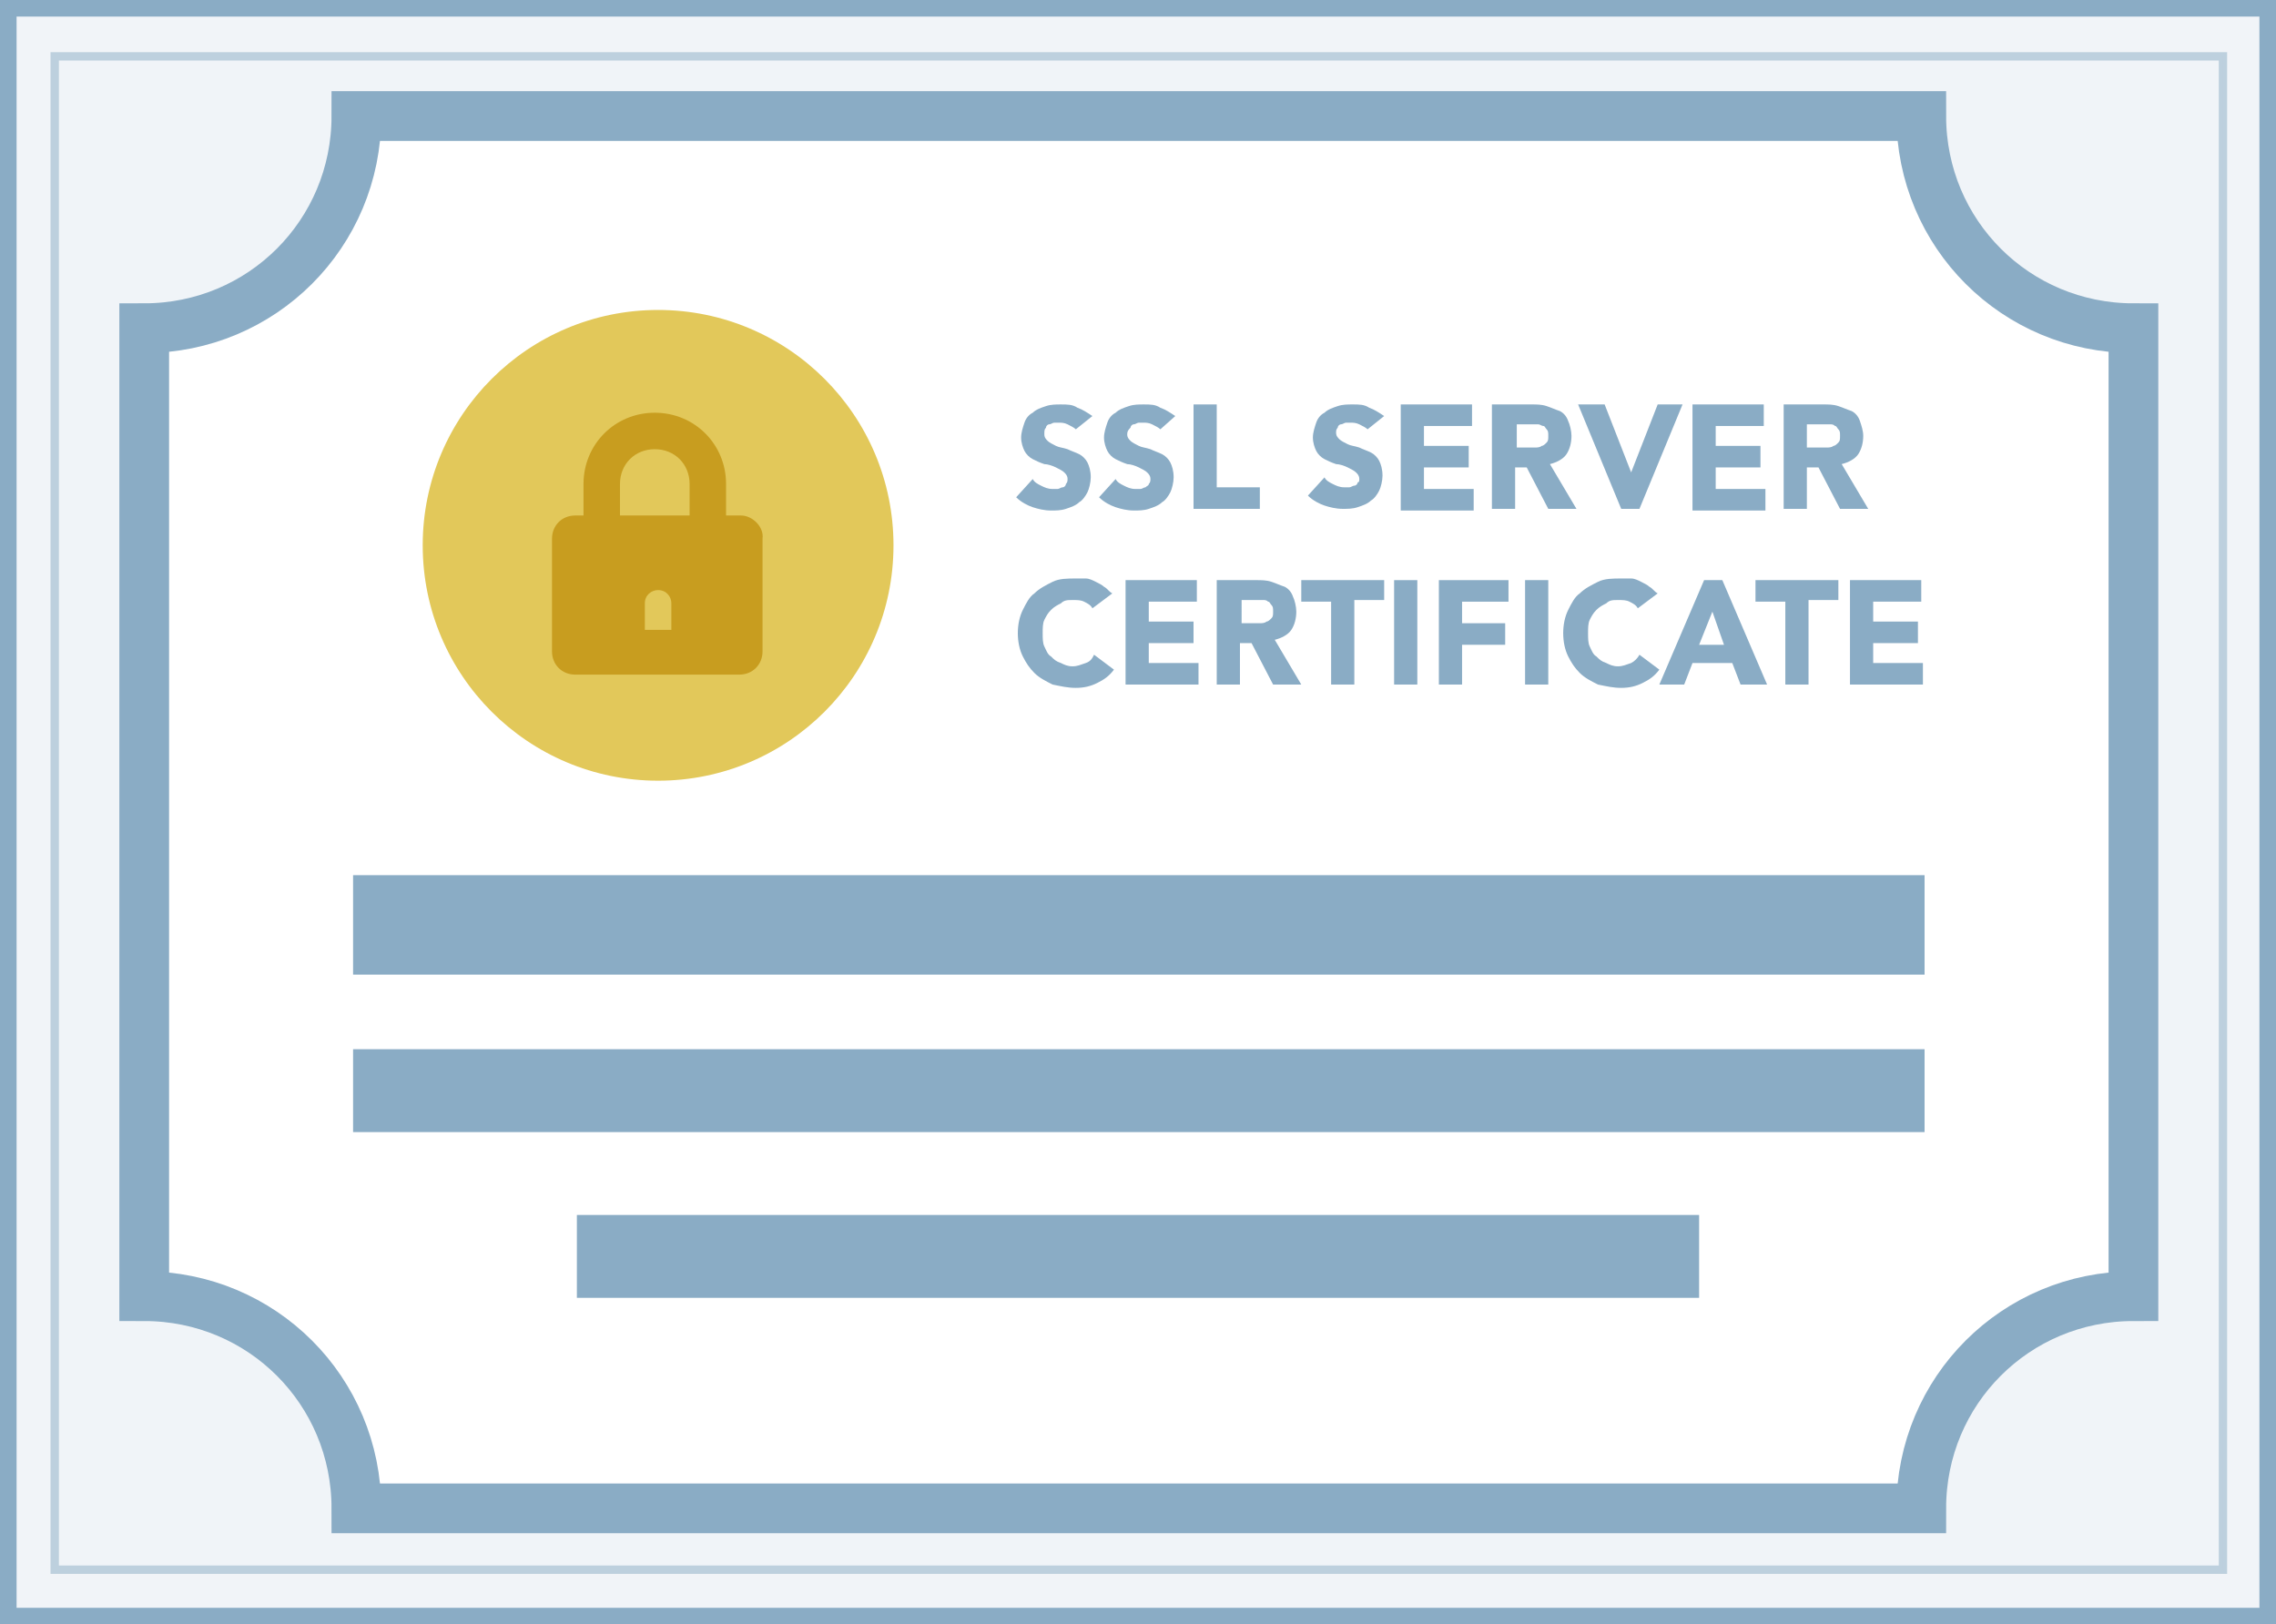 <?xml version="1.0" encoding="utf-8"?>
<!-- Generator: Adobe Illustrator 19.1.0, SVG Export Plug-In . SVG Version: 6.00 Build 0)  -->
<svg version="1.1" id="Layer_1" xmlns="http://www.w3.org/2000/svg" xmlns:xlink="http://www.w3.org/1999/xlink" x="0px" y="0px"
	 width="137.3px" height="98px" viewBox="0 0 137.3 98" style="enable-background:new 0 0 137.3 98;" xml:space="preserve">
<rect x="0" y="0" width="137.3" height="98" fill="#333333" stroke="none"/>
<style type="text/css">
	.st0{fill:#F1F4F8;stroke:#8AACC5;stroke-miterlimit:10;}
	.st1{opacity:0.5;fill:#F1F4F8;stroke:#8AACC5;stroke-width:0.504;stroke-miterlimit:10;}
	.st2{fill:#FFFFFF;stroke:#8AACC5;stroke-width:3;stroke-miterlimit:10;}
	.st3{fill:#8AACC5;}
	.st4{fill:#E2C85A;}
	.st5{fill:#C89D1F;}
</style>
<g>
	<rect x="0.5" y="0.5" class="st0" width="136.3" height="97"/>
	<rect x="3.3" y="3.4" class="st1" width="130.8" height="91.3"/>
	<path class="st2" d="M128.7,78.2V19.8c-7.1,0-12.8-5.7-12.8-12.8H21.5c0,7.1-5.7,12.8-12.8,12.8v58.4c7.1,0,12.8,5.7,12.8,12.8
		h94.4C115.9,83.9,121.6,78.2,128.7,78.2z"/>
	<rect x="21.3" y="52.8" class="st3" width="94.8" height="6"/>
	<rect x="21.3" y="63.3" class="st3" width="94.8" height="5"/>
	<rect x="34.8" y="73.3" class="st3" width="67.7" height="5"/>
	<circle class="st4" cx="39.7" cy="32.9" r="14.2"/>
	<path class="st5" d="M44.7,31.1h-0.9c0,0,0-0.1,0-0.1v-1.8c0-2.4-1.9-4.3-4.3-4.3c-2.4,0-4.3,1.9-4.3,4.3V31c0,0,0,0.1,0,0.1h-0.5
		c-0.8,0-1.4,0.6-1.4,1.4v6.8c0,0.8,0.6,1.4,1.4,1.4h9.9c0.8,0,1.4-0.6,1.4-1.4v-6.8C46.1,31.8,45.4,31.1,44.7,31.1z M40.5,38h-1.6
		v-1.6c0-0.5,0.4-0.8,0.8-0.8c0.5,0,0.8,0.4,0.8,0.8V38z M37.4,31.1c0,0,0-0.1,0-0.1v-1.8c0-1.2,0.9-2.1,2.1-2.1
		c1.2,0,2.1,0.9,2.1,2.1V31c0,0,0,0.1,0,0.1H37.4z"/>
	<g>
		<path class="st3" d="M64.9,25.9c-0.1-0.1-0.3-0.2-0.5-0.3c-0.2-0.1-0.4-0.1-0.5-0.1c-0.1,0-0.2,0-0.3,0c-0.1,0-0.2,0.1-0.3,0.1
			c-0.1,0-0.2,0.1-0.2,0.2C63,25.9,63,26,63,26.2c0,0.2,0.1,0.3,0.2,0.4c0.1,0.1,0.3,0.2,0.5,0.3c0.2,0.1,0.4,0.1,0.7,0.2
			c0.2,0.1,0.5,0.2,0.7,0.3c0.2,0.1,0.4,0.3,0.5,0.5s0.2,0.5,0.2,0.9c0,0.3-0.1,0.7-0.2,0.9s-0.3,0.5-0.5,0.6
			c-0.2,0.2-0.5,0.3-0.8,0.4c-0.3,0.1-0.6,0.1-0.9,0.1c-0.4,0-0.8-0.1-1.1-0.2c-0.3-0.1-0.7-0.3-1-0.6l1-1.1
			c0.1,0.2,0.3,0.3,0.5,0.4c0.2,0.1,0.4,0.2,0.7,0.2c0.1,0,0.2,0,0.3,0c0.1,0,0.2-0.1,0.3-0.1s0.2-0.1,0.2-0.2
			c0.1-0.1,0.1-0.2,0.1-0.3c0-0.2-0.1-0.3-0.2-0.4c-0.1-0.1-0.3-0.2-0.5-0.3c-0.2-0.1-0.5-0.2-0.7-0.2c-0.3-0.1-0.5-0.2-0.7-0.3
			c-0.2-0.1-0.4-0.3-0.5-0.5c-0.1-0.2-0.2-0.5-0.2-0.8c0-0.3,0.1-0.6,0.2-0.9c0.1-0.3,0.3-0.5,0.5-0.6c0.2-0.2,0.5-0.3,0.8-0.4
			c0.3-0.1,0.6-0.1,0.9-0.1c0.4,0,0.7,0,1,0.2c0.3,0.1,0.6,0.3,0.9,0.5L64.9,25.9z"/>
		<path class="st3" d="M70,25.9c-0.1-0.1-0.3-0.2-0.5-0.3c-0.2-0.1-0.4-0.1-0.5-0.1c-0.1,0-0.2,0-0.3,0c-0.1,0-0.2,0.1-0.3,0.1
			c-0.1,0-0.2,0.1-0.2,0.2C68.1,25.9,68,26,68,26.2c0,0.2,0.1,0.3,0.2,0.4c0.1,0.1,0.3,0.2,0.5,0.3c0.2,0.1,0.4,0.1,0.7,0.2
			c0.2,0.1,0.5,0.2,0.7,0.3c0.2,0.1,0.4,0.3,0.5,0.5c0.1,0.2,0.2,0.5,0.2,0.9c0,0.3-0.1,0.7-0.2,0.9s-0.3,0.5-0.5,0.6
			c-0.2,0.2-0.5,0.3-0.8,0.4c-0.3,0.1-0.6,0.1-0.9,0.1c-0.4,0-0.8-0.1-1.1-0.2c-0.3-0.1-0.7-0.3-1-0.6l1-1.1
			c0.1,0.2,0.3,0.3,0.5,0.4c0.2,0.1,0.4,0.2,0.7,0.2c0.1,0,0.2,0,0.3,0c0.1,0,0.2-0.1,0.3-0.1c0.1-0.1,0.2-0.1,0.2-0.2
			c0.1-0.1,0.1-0.2,0.1-0.3c0-0.2-0.1-0.3-0.2-0.4c-0.1-0.1-0.3-0.2-0.5-0.3c-0.2-0.1-0.5-0.2-0.7-0.2c-0.3-0.1-0.5-0.2-0.7-0.3
			s-0.4-0.3-0.5-0.5c-0.1-0.2-0.2-0.5-0.2-0.8c0-0.3,0.1-0.6,0.2-0.9c0.1-0.3,0.3-0.5,0.5-0.6c0.2-0.2,0.5-0.3,0.8-0.4
			c0.3-0.1,0.6-0.1,0.9-0.1c0.4,0,0.7,0,1,0.2c0.3,0.1,0.6,0.3,0.9,0.5L70,25.9z"/>
		<path class="st3" d="M72,24.4h1.4v5H76v1.3H72V24.4z"/>
		<path class="st3" d="M82.5,25.9c-0.1-0.1-0.3-0.2-0.5-0.3c-0.2-0.1-0.4-0.1-0.5-0.1c-0.1,0-0.2,0-0.3,0c-0.1,0-0.2,0.1-0.3,0.1
			c-0.1,0-0.2,0.1-0.2,0.2c-0.1,0.1-0.1,0.2-0.1,0.3c0,0.2,0.1,0.3,0.2,0.4c0.1,0.1,0.3,0.2,0.5,0.3c0.2,0.1,0.4,0.1,0.7,0.2
			c0.2,0.1,0.5,0.2,0.7,0.3c0.2,0.1,0.4,0.3,0.5,0.5c0.1,0.2,0.2,0.5,0.2,0.9c0,0.3-0.1,0.7-0.2,0.9s-0.3,0.5-0.5,0.6
			c-0.2,0.2-0.5,0.3-0.8,0.4c-0.3,0.1-0.6,0.1-0.9,0.1c-0.4,0-0.8-0.1-1.1-0.2c-0.3-0.1-0.7-0.3-1-0.6l1-1.1
			c0.1,0.2,0.3,0.3,0.5,0.4c0.2,0.1,0.4,0.2,0.7,0.2c0.1,0,0.2,0,0.3,0c0.1,0,0.2-0.1,0.3-0.1s0.2-0.1,0.2-0.2
			C82,29.1,82,29,82,28.9c0-0.2-0.1-0.3-0.2-0.4c-0.1-0.1-0.3-0.2-0.5-0.3c-0.2-0.1-0.5-0.2-0.7-0.2c-0.3-0.1-0.5-0.2-0.7-0.3
			s-0.4-0.3-0.5-0.5c-0.1-0.2-0.2-0.5-0.2-0.8c0-0.3,0.1-0.6,0.2-0.9c0.1-0.3,0.3-0.5,0.5-0.6c0.2-0.2,0.5-0.3,0.8-0.4
			c0.3-0.1,0.6-0.1,0.9-0.1c0.4,0,0.7,0,1,0.2c0.3,0.1,0.6,0.3,0.9,0.5L82.5,25.9z"/>
		<path class="st3" d="M84.5,24.4h4.3v1.3h-2.9v1.2h2.7v1.3h-2.7v1.3h3v1.3h-4.4V24.4z"/>
		<path class="st3" d="M90,24.4h2.4c0.3,0,0.6,0,0.9,0.1c0.3,0.1,0.5,0.2,0.8,0.3c0.2,0.1,0.4,0.3,0.5,0.6c0.1,0.2,0.2,0.6,0.2,0.9
			c0,0.4-0.1,0.8-0.3,1.1c-0.2,0.3-0.6,0.5-1,0.6l1.6,2.7h-1.7l-1.3-2.5h-0.7v2.5H90V24.4z M91.4,27h0.8c0.1,0,0.3,0,0.4,0
			c0.1,0,0.3,0,0.4-0.1c0.1,0,0.2-0.1,0.3-0.2c0.1-0.1,0.1-0.2,0.1-0.4c0-0.2,0-0.3-0.1-0.4c-0.1-0.1-0.1-0.2-0.2-0.2
			s-0.2-0.1-0.3-0.1s-0.3,0-0.4,0h-0.9V27z"/>
		<path class="st3" d="M95.2,24.4h1.6l1.6,4.1h0l1.6-4.1h1.5l-2.6,6.3h-1.1L95.2,24.4z"/>
		<path class="st3" d="M102.1,24.4h4.3v1.3h-2.9v1.2h2.7v1.3h-2.7v1.3h3v1.3h-4.4V24.4z"/>
		<path class="st3" d="M107.6,24.4h2.4c0.3,0,0.6,0,0.9,0.1c0.3,0.1,0.5,0.2,0.8,0.3c0.2,0.1,0.4,0.3,0.5,0.6s0.2,0.6,0.2,0.9
			c0,0.4-0.1,0.8-0.3,1.1c-0.2,0.3-0.6,0.5-1,0.6l1.6,2.7H111l-1.3-2.5H109v2.5h-1.4V24.4z M109,27h0.8c0.1,0,0.3,0,0.4,0
			c0.1,0,0.3,0,0.4-0.1c0.1,0,0.2-0.1,0.3-0.2c0.1-0.1,0.1-0.2,0.1-0.4c0-0.2,0-0.3-0.1-0.4c-0.1-0.1-0.1-0.2-0.2-0.2
			c-0.1-0.1-0.2-0.1-0.3-0.1c-0.1,0-0.3,0-0.4,0H109V27z"/>
		<path class="st3" d="M65.9,36.7c-0.1-0.2-0.3-0.3-0.5-0.4c-0.2-0.1-0.4-0.1-0.7-0.1c-0.3,0-0.5,0-0.7,0.2
			c-0.2,0.1-0.4,0.2-0.6,0.4c-0.2,0.2-0.3,0.4-0.4,0.6c-0.1,0.2-0.1,0.5-0.1,0.8c0,0.3,0,0.6,0.1,0.8c0.1,0.2,0.2,0.5,0.4,0.6
			c0.2,0.2,0.3,0.3,0.6,0.4c0.2,0.1,0.4,0.2,0.7,0.2c0.3,0,0.5-0.1,0.8-0.2s0.4-0.3,0.5-0.5l1.2,0.9c-0.3,0.4-0.6,0.6-1,0.8
			c-0.4,0.2-0.8,0.3-1.3,0.3c-0.5,0-0.9-0.1-1.4-0.2c-0.4-0.2-0.8-0.4-1.1-0.7c-0.3-0.3-0.5-0.6-0.7-1c-0.2-0.4-0.3-0.9-0.3-1.4
			s0.1-1,0.3-1.4c0.2-0.4,0.4-0.8,0.7-1c0.3-0.3,0.7-0.5,1.1-0.7c0.4-0.2,0.9-0.2,1.4-0.2c0.2,0,0.4,0,0.6,0c0.2,0,0.4,0.1,0.6,0.2
			c0.2,0.1,0.4,0.2,0.5,0.3c0.2,0.1,0.3,0.3,0.5,0.4L65.9,36.7z"/>
		<path class="st3" d="M67.9,35h4.3v1.3h-2.9v1.2H72v1.3h-2.7V40h3v1.3h-4.4V35z"/>
		<path class="st3" d="M73.4,35h2.4c0.3,0,0.6,0,0.9,0.1c0.3,0.1,0.5,0.2,0.8,0.3c0.2,0.1,0.4,0.3,0.5,0.6c0.1,0.2,0.2,0.6,0.2,0.9
			c0,0.4-0.1,0.8-0.3,1.1c-0.2,0.3-0.6,0.5-1,0.6l1.6,2.7h-1.7l-1.3-2.5h-0.7v2.5h-1.4V35z M74.8,37.6h0.8c0.1,0,0.3,0,0.4,0
			c0.1,0,0.3,0,0.4-0.1c0.1,0,0.2-0.1,0.3-0.2c0.1-0.1,0.1-0.2,0.1-0.4c0-0.2,0-0.3-0.1-0.4c-0.1-0.1-0.1-0.2-0.2-0.2
			c-0.1-0.1-0.2-0.1-0.3-0.1s-0.3,0-0.4,0h-0.9V37.6z"/>
		<path class="st3" d="M80.3,36.3h-1.8V35h5v1.2h-1.8v5.1h-1.4V36.3z"/>
		<path class="st3" d="M84.1,35h1.4v6.3h-1.4V35z"/>
		<path class="st3" d="M86.8,35H91v1.3h-2.8v1.3h2.6v1.3h-2.6v2.4h-1.4V35z"/>
		<path class="st3" d="M92,35h1.4v6.3H92V35z"/>
		<path class="st3" d="M98.8,36.7c-0.1-0.2-0.3-0.3-0.5-0.4c-0.2-0.1-0.4-0.1-0.7-0.1c-0.3,0-0.5,0-0.7,0.2
			c-0.2,0.1-0.4,0.2-0.6,0.4c-0.2,0.2-0.3,0.4-0.4,0.6c-0.1,0.2-0.1,0.5-0.1,0.8c0,0.3,0,0.6,0.1,0.8c0.1,0.2,0.2,0.5,0.4,0.6
			c0.2,0.2,0.3,0.3,0.6,0.4c0.2,0.1,0.4,0.2,0.7,0.2c0.3,0,0.5-0.1,0.8-0.2c0.2-0.1,0.4-0.3,0.5-0.5l1.2,0.9c-0.3,0.4-0.6,0.6-1,0.8
			c-0.4,0.2-0.8,0.3-1.3,0.3c-0.5,0-0.9-0.1-1.4-0.2c-0.4-0.2-0.8-0.4-1.1-0.7c-0.3-0.3-0.5-0.6-0.7-1c-0.2-0.4-0.3-0.9-0.3-1.4
			s0.1-1,0.3-1.4c0.2-0.4,0.4-0.8,0.7-1c0.3-0.3,0.7-0.5,1.1-0.7c0.4-0.2,0.9-0.2,1.4-0.2c0.2,0,0.4,0,0.6,0c0.2,0,0.4,0.1,0.6,0.2
			c0.2,0.1,0.4,0.2,0.5,0.3c0.2,0.1,0.3,0.3,0.5,0.4L98.8,36.7z"/>
		<path class="st3" d="M102.8,35h1.1l2.7,6.3h-1.6l-0.5-1.3h-2.4l-0.5,1.3h-1.5L102.8,35z M103.3,36.9l-0.8,2h1.5L103.3,36.9z"/>
		<path class="st3" d="M107.7,36.3h-1.8V35h5v1.2h-1.8v5.1h-1.4V36.3z"/>
		<path class="st3" d="M111.6,35h4.3v1.3H113v1.2h2.7v1.3H113V40h3v1.3h-4.4V35z"/>
	</g>
</g>
</svg>
